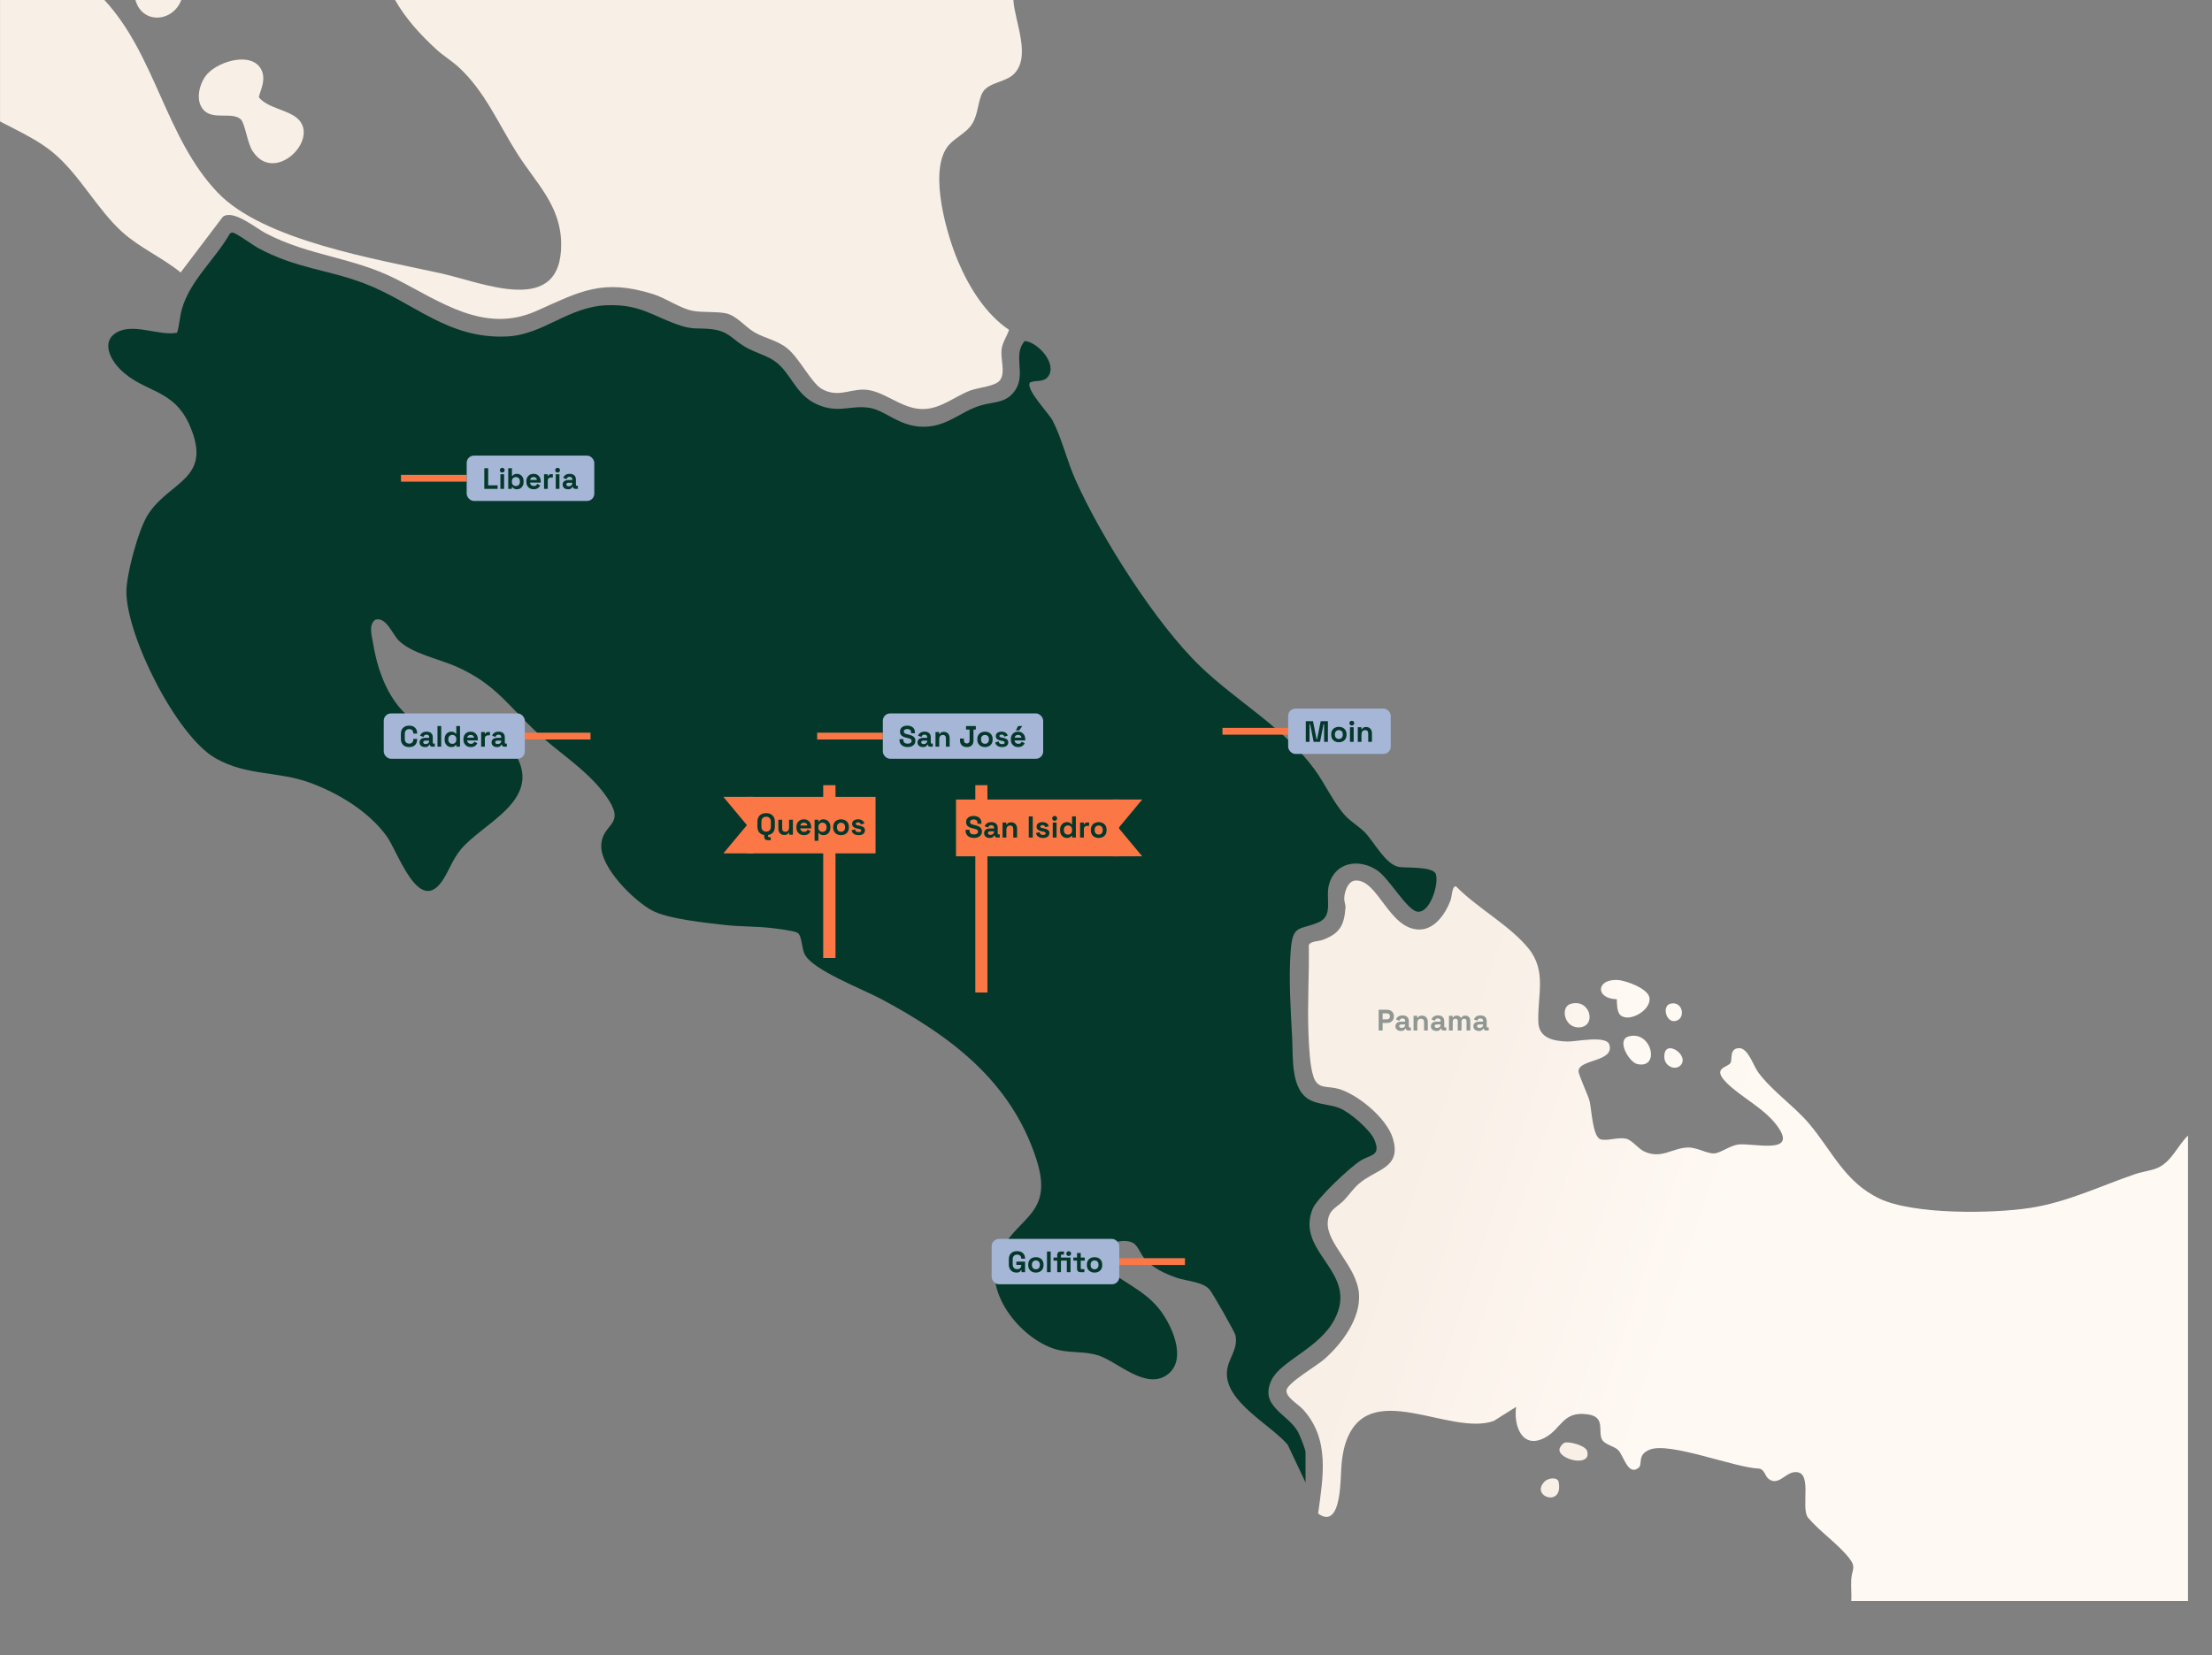 <svg xmlns="http://www.w3.org/2000/svg" fill="none" viewBox="0 0 1149 860" height="860" width="1149">
<rect x="0" y="0" width="1149" height="860" fill="#808080" stroke="none"/>
<g clip-path="url(#clip0_35_58887)">
<g clip-path="url(#clip1_35_58887)">
<path fill="url(#paint0_linear_35_58887)" d="M961.641 831.899C961.811 828.194 961.41 824.411 961.61 820.698C961.903 815.344 964.438 814.558 960.501 809.535C954.7 802.147 945.255 795.8 939.146 788.527C935.048 783.219 942.367 762.974 931.404 765.016C927.136 765.809 923.338 772.203 918.547 768.297C916.813 766.888 916.528 763.49 913.77 763.059C901.167 762.658 867.664 749.169 857.094 753.144C850.146 755.763 853.42 760.825 851.178 762.627C845.523 767.173 843.305 755.856 840.362 753.267C838.197 751.357 833.775 750.563 832.311 748.221C829.677 744 834.384 736.273 824.839 734.894C811.581 732.984 811.303 742.328 802.444 747.02C790.634 753.275 786.112 740.695 787.545 730.973L775.982 738.276C753.033 746.581 710.362 714.957 698.937 749.824C696.017 758.737 697.004 767.111 695.786 775.947C694.908 782.28 692.666 792.21 684.678 786.432C687.258 767.435 690.979 747.597 676.643 732.113C674.301 729.586 667.706 725.896 668.269 722.291C668.87 718.454 683.938 709.657 687.775 706.306C696.973 698.263 706.972 684.966 705.886 672.047C704.684 657.711 688.922 646.14 689.677 635.031C690.132 628.252 694.477 627.481 698.221 623.537C700.863 620.748 702.889 617.621 705.886 615.024C714.868 607.274 728.288 607.059 723.443 591.328C720.269 581.028 705.362 568.571 695.132 565.713C689.223 564.064 684.5 566.175 682.236 559.35C680.364 553.703 679.932 543.449 679.678 537.256C679.046 521.948 680.109 506.448 679.84 491.126C680.572 488.961 685.032 489.115 687.073 488.345C695.856 485.048 698.198 480.903 698.899 471.659C699.014 470.141 698.159 468.531 698.259 466.474C698.421 463.292 700.147 457.761 704.029 457.515C715.762 456.752 721.34 482.721 737.109 482.968C745.26 483.099 750.968 474.609 753.495 467.714C754.211 465.75 754.196 460.095 756.353 460.573C767.361 471.813 783.84 480.541 793.747 492.52C803.654 504.499 798.546 517.11 799.07 531.062C799.386 539.482 806.982 540.899 814.015 541.161C818.46 541.323 834.399 537.733 835.955 542.764C838.752 551.8 820.278 550.267 819.962 556.445C819.854 558.51 824.87 568.717 825.725 572.246C826.703 576.267 827.296 590.812 831.41 591.967C835.116 593.015 840.254 590.65 844.799 591.69C847.611 592.337 850.985 596.759 853.766 598.13C862.803 602.568 868.457 596.512 876.654 596.212C881.392 596.035 886.553 599.463 890.397 599.293C893.61 599.147 898.594 595.241 902.8 594.687C910.512 593.67 934.439 600.395 923.146 584.995C916.405 575.797 904.541 570.22 896.938 562.67C888.911 554.697 897.423 554.751 898.895 552.27C899.988 550.421 898.078 544.605 903.501 544.605C908.016 544.605 910.828 553.819 913.262 557.131C920.457 566.915 931.836 574.534 939.716 583.832C951.603 597.861 958.198 614.192 976.271 622.774C993.966 631.179 1034.93 630.609 1054.39 627.643C1073.85 624.677 1091.15 616.149 1109.18 610.017C1112.92 608.746 1117.02 608.376 1120.65 606.843C1127.88 603.8 1131.12 595.272 1136.54 589.995V831.891H961.664L961.641 831.899Z"></path>
<path fill="#F8EFE6" d="M54.145 -0.101C80.931 28.742 85.854 71.498 113.071 100.055C136.822 124.984 195.709 134.653 229.035 142.017C250.829 146.832 291.835 165.005 291.496 126.625C291.319 106.842 278.485 95.186 268.771 79.949C258.971 64.58 251.992 47.585 238.287 34.936C234.805 31.723 230.237 28.95 226.708 25.715C218.427 18.119 210.723 9.722 205.146 -0.101H526.39C526.945 11.008 536.089 29.744 526.344 38.757C522.076 42.701 513.617 42.925 510.628 47.693C507.924 52.023 508.256 59.118 504.966 64.372C501.677 69.626 494.874 71.914 491.531 77.129C482.826 90.734 491.708 121.818 497.748 136.001C503.402 149.29 511.992 163.226 524.141 171.376C523.024 174.75 520.774 177.763 520.289 181.383C519.588 186.653 522.392 193.432 519.464 197.507C517.123 200.781 508.44 201.251 504.057 202.9C495.745 206.027 488.503 212.653 479.043 212.537C467.672 212.406 458.621 202.299 448.198 202.437C440.794 202.538 434.855 206.505 426.974 202.152C421.52 199.14 415.233 186.013 408.885 180.952C403.555 176.692 397.361 175.852 391.806 172.609C386.945 169.766 382.678 163.95 376.977 162.787C371.869 161.747 365.044 162.494 359.782 161.492C353.303 160.26 346.016 154.929 339.198 152.803C312.851 144.598 301.296 151.462 278.624 161.577C251.638 173.61 228.727 156.662 205.931 145.091C183.175 133.536 160.896 133.12 138.108 121.24C132.893 118.521 120.944 108.506 115.721 112.689L93.835 141.563C84.244 133.751 72.573 128.798 63.39 120.462C50.309 108.583 41.226 90.58 27.552 79.263C15.611 69.379 -0.605 64.233 -13.116 55.22C-27.383 44.928 -37.868 30.183 -51.026 19.174C-60.139 11.57 -70.971 6.625 -80.669 -0.101H54.145Z"></path>
<path fill="#F8EFE6" d="M94.204 -0.101C89.967 11.532 73.82 12.888 70.323 -0.101H94.204Z"></path>
<path fill="#04382B" d="M678.145 770.269L668.877 750.648C659.949 740.171 636.398 728.453 637.3 712.907C637.7 705.997 643.293 701.213 641.76 693.794C641.414 692.1 629.935 672.016 628.41 670.175C624.889 665.938 616.769 665.768 611.485 663.989C605.252 661.893 598.365 658.712 594.198 653.542C592.403 651.316 591.001 647.279 588.728 645.916C582.087 641.933 563.437 649.013 575.324 659.32C583.798 666.67 593.527 669.928 601.508 679.358C608.211 687.277 617.001 705.781 606.778 713.924C595.538 722.868 580.47 707.415 570.47 704.233C563.776 702.107 556.812 703 550.094 701.498C531.721 697.377 510.166 671.993 518.532 652.641C527.622 631.618 548.168 632.08 538.153 601.735C524.803 561.306 493.464 538.187 457.572 518.997C448.297 514.036 422.49 504.183 418.114 496.056C416.165 492.443 416.743 486.064 414.154 484.608C412.298 483.56 403.177 482.466 400.426 482.158C392.545 481.265 384.433 481.511 376.553 480.61C366.53 479.454 346.862 477.49 338.666 473.045C329.075 467.845 312.096 450.943 312.304 439.48C312.512 427.955 324.645 429.126 316.387 415.968C307.034 401.061 290.071 391.301 277.537 379.321C263.092 365.516 256.683 355.155 237.239 346.434C228.233 342.398 213.773 339.57 207.033 332.729C203.835 329.479 200.423 320.126 194.861 322.037C191.248 324.802 193.189 330.503 193.821 334.386C196.494 350.787 203.574 368.829 218.989 377.01C230.968 383.374 243.471 383.065 255.99 386.232C262.153 387.796 267.021 389.39 269.656 395.676C278.631 417.139 250.358 428.178 239.411 441.305C234.797 446.844 233.048 453.108 229.358 458.215C217.217 474.986 206.57 442.315 200.839 434.449C191.44 421.553 175.709 412.039 160.857 406.639C144.34 400.63 128.054 403.188 111.915 393.951C91.67 382.372 65.862 330.773 65.654 307.669C65.569 298.594 71.817 275.506 76.632 267.741C87.733 249.838 110.598 249.414 98.726 221.488C90.206 201.435 74.837 204.417 62.249 191.713C57.265 186.683 52.604 177.608 60.346 172.878C69.098 167.531 82.456 174.665 91.955 172.901C93.264 168.949 93.303 164.758 94.435 160.744C98.657 145.768 111.645 134.883 119.264 121.625C119.626 121.078 120.104 120.855 120.759 120.839C122.377 120.793 131.367 127.395 133.755 128.689C153.993 139.652 169.631 139.821 189.168 147.232C214.806 156.954 232.54 176.298 263.347 174.819C282.56 173.895 295.101 159.188 315.662 158.58C333.088 158.063 339.251 164.519 353.634 169.211C359.936 171.268 362.871 170.351 368.841 170.952C378.771 171.953 379.588 175.844 387.207 180.319C391.798 183.016 398.316 184.741 402.314 187.553C411.073 193.716 413.006 205.064 424.431 210.117C435.648 215.086 441.918 210.248 451.872 211.951C460.007 213.345 466.994 221.496 479.143 221.727C491.969 221.966 498.903 213.753 509.472 210.633C516.352 208.6 522.861 209.678 527.522 202.491C532.915 194.163 525.904 184.31 532.298 177.169C539.209 177.847 549.239 188.948 544.486 195.573C542.128 198.862 538.23 197.268 534.972 198.77C532.684 202.414 544.709 214.516 546.851 218.668C551.534 227.782 554.308 239.584 558.622 249.268C571.795 278.834 600.299 323.916 623.456 346.211C642.608 364.646 666.659 377.819 682.644 399.497C688.275 407.132 692.643 417.185 698.968 424.003C701.649 426.892 706.248 429.665 708.975 432.485C713.774 437.446 719.591 448.986 726.486 450.411C729.914 451.12 744.397 449.972 745.83 454.178C747.532 459.17 742.894 474.377 736.4 473.707C730.892 473.137 721.786 456.59 715.4 452.26C705.901 445.812 693.26 447.869 690.247 459.979C688.491 467.036 692.751 475.887 684.862 479.246C674.917 483.476 671.489 480.017 670.426 494.084C669.324 508.69 670.449 524.999 671.219 539.574C671.735 549.412 670.256 566.483 680.718 571.675C685.402 574.002 690.956 573.778 695.871 575.781C701.217 577.961 711.81 587.036 713.975 592.344C717.449 600.857 711.872 599.74 706.41 603.26C701.025 606.735 684.046 622.643 681.866 628.02C672.498 651.093 706.31 660.591 693.19 685.567C685.317 700.558 665.472 706.952 660.573 716.89C653.832 730.572 668.754 734.447 674.162 743.845C675.086 745.448 678.145 753.151 678.145 754.5V770.292V770.269Z"></path>
<path fill="url(#paint1_linear_35_58887)" d="M841.656 527.403C839.915 525.77 839.853 521.463 839.845 519.198C828.506 518.89 829.068 508.637 840.184 509.176C844.437 509.384 855.792 513.551 856.732 518.158C858.103 524.861 846.062 531.54 841.656 527.403ZM845.861 538.558C857.918 534.999 862.625 555.545 850.499 552.879C846.216 551.94 839.513 540.43 845.861 538.558ZM815.818 521.61C825.933 518.652 829.362 532.688 820.98 533.751C812.598 534.814 810.195 523.251 815.818 521.61ZM812.736 749.6C815.294 748.822 823.568 751.126 824.392 753.861C827.034 762.581 809.547 758.529 810.04 753.059C810.14 751.965 811.612 749.947 812.729 749.608L812.736 749.6ZM802.39 769.715C803.931 768.182 808.153 767.249 809.501 769.491C812.713 783.705 794.386 777.688 802.39 769.715ZM872.863 553.611C870.105 556.369 864.782 553.996 864.528 549.543C863.911 538.827 878.186 548.28 872.863 553.611ZM867.432 521.587C873.903 519.645 875.868 528.782 870.76 530.377C865.437 532.041 863.241 522.842 867.432 521.587Z" clip-rule="evenodd" fill-rule="evenodd"></path>
<path fill="#F8EFE6" d="M154.794 61.799C166.134 72.646 142.283 96.265 131.036 78.239C128.493 74.171 127.168 63.779 125.004 61.93C120.428 58.001 111.006 62.4 106.022 57.415C101.415 52.809 103.248 44.55 106.653 39.697C111.661 32.563 128.432 26.955 134.664 34.543C139.803 40.806 133.824 49.288 134.587 50.736C139.525 56.383 149.84 57.061 154.794 61.799Z"></path>
<path fill="#8E9792" d="M716.142 535.446V524.661H720.579C721.257 524.661 721.853 524.8 722.366 525.077C722.89 525.344 723.296 525.724 723.583 526.217C723.881 526.71 724.03 527.296 724.03 527.974V528.189C724.03 528.857 723.876 529.443 723.568 529.946C723.27 530.439 722.859 530.824 722.335 531.101C721.822 531.368 721.236 531.502 720.579 531.502H718.175V535.446H716.142ZM718.175 529.653H720.379C720.861 529.653 721.252 529.52 721.55 529.253C721.848 528.985 721.997 528.621 721.997 528.159V528.005C721.997 527.542 721.848 527.178 721.55 526.911C721.252 526.644 720.861 526.51 720.379 526.51H718.175V529.653ZM727.724 535.662C727.18 535.662 726.692 535.57 726.261 535.385C725.829 535.189 725.485 534.912 725.228 534.553C724.982 534.183 724.858 533.736 724.858 533.212C724.858 532.688 724.982 532.252 725.228 531.903C725.485 531.543 725.834 531.276 726.276 531.101C726.728 530.917 727.241 530.824 727.817 530.824H729.912V530.393C729.912 530.033 729.799 529.74 729.573 529.514C729.347 529.278 728.988 529.16 728.495 529.16C728.012 529.16 727.652 529.273 727.416 529.499C727.18 529.715 727.026 529.997 726.954 530.346L725.167 529.746C725.29 529.355 725.485 529.001 725.752 528.682C726.029 528.354 726.394 528.092 726.846 527.897C727.308 527.691 727.868 527.589 728.525 527.589C729.532 527.589 730.328 527.84 730.914 528.343C731.499 528.847 731.792 529.576 731.792 530.531V533.382C731.792 533.69 731.936 533.844 732.223 533.844H732.839V535.446H731.545C731.165 535.446 730.852 535.354 730.605 535.169C730.359 534.984 730.236 534.738 730.236 534.429V534.414H729.943C729.902 534.537 729.809 534.702 729.666 534.907C729.522 535.102 729.296 535.277 728.988 535.431C728.679 535.585 728.258 535.662 727.724 535.662ZM728.063 534.09C728.608 534.09 729.049 533.941 729.388 533.644C729.737 533.335 729.912 532.93 729.912 532.426V532.272H727.955C727.596 532.272 727.313 532.349 727.108 532.503C726.902 532.658 726.8 532.873 726.8 533.151C726.8 533.428 726.908 533.654 727.123 533.829C727.339 534.003 727.652 534.09 728.063 534.09ZM734.259 535.446V527.804H736.169V528.806H736.447C736.57 528.539 736.801 528.287 737.14 528.051C737.479 527.804 737.993 527.681 738.681 527.681C739.277 527.681 739.795 527.82 740.237 528.097C740.689 528.364 741.038 528.739 741.285 529.222C741.531 529.694 741.654 530.249 741.654 530.886V535.446H739.713V531.04C739.713 530.465 739.569 530.033 739.282 529.746C739.004 529.458 738.604 529.314 738.08 529.314C737.484 529.314 737.022 529.514 736.693 529.915C736.365 530.305 736.2 530.855 736.2 531.564V535.446H734.259ZM746.126 535.662C745.581 535.662 745.094 535.57 744.662 535.385C744.231 535.189 743.887 534.912 743.63 534.553C743.383 534.183 743.26 533.736 743.26 533.212C743.26 532.688 743.383 532.252 743.63 531.903C743.887 531.543 744.236 531.276 744.678 531.101C745.129 530.917 745.643 530.824 746.218 530.824H748.314V530.393C748.314 530.033 748.201 529.74 747.975 529.514C747.749 529.278 747.389 529.16 746.896 529.16C746.413 529.16 746.054 529.273 745.818 529.499C745.581 529.715 745.427 529.997 745.355 530.346L743.568 529.746C743.691 529.355 743.887 529.001 744.154 528.682C744.431 528.354 744.796 528.092 745.248 527.897C745.71 527.691 746.27 527.589 746.927 527.589C747.934 527.589 748.73 527.84 749.315 528.343C749.901 528.847 750.193 529.576 750.193 530.531V533.382C750.193 533.69 750.337 533.844 750.625 533.844H751.241V535.446H749.947C749.567 535.446 749.254 535.354 749.007 535.169C748.76 534.984 748.637 534.738 748.637 534.429V534.414H748.344C748.303 534.537 748.211 534.702 748.067 534.907C747.923 535.102 747.697 535.277 747.389 535.431C747.081 535.585 746.66 535.662 746.126 535.662ZM746.465 534.09C747.009 534.09 747.451 533.941 747.79 533.644C748.139 533.335 748.314 532.93 748.314 532.426V532.272H746.357C745.997 532.272 745.715 532.349 745.51 532.503C745.304 532.658 745.201 532.873 745.201 533.151C745.201 533.428 745.309 533.654 745.525 533.829C745.741 534.003 746.054 534.09 746.465 534.09ZM752.66 535.446V527.804H754.571V528.636H754.848C754.982 528.379 755.203 528.159 755.511 527.974C755.819 527.779 756.225 527.681 756.728 527.681C757.272 527.681 757.709 527.789 758.038 528.005C758.366 528.21 758.618 528.482 758.793 528.821H759.07C759.245 528.492 759.491 528.22 759.81 528.005C760.128 527.789 760.58 527.681 761.165 527.681C761.638 527.681 762.064 527.784 762.444 527.989C762.835 528.184 763.143 528.487 763.369 528.898C763.605 529.299 763.723 529.807 763.723 530.423V535.446H761.782V530.562C761.782 530.141 761.674 529.828 761.458 529.622C761.242 529.407 760.939 529.299 760.549 529.299C760.107 529.299 759.763 529.443 759.517 529.73C759.281 530.007 759.162 530.408 759.162 530.932V535.446H757.221V530.562C757.221 530.141 757.113 529.828 756.898 529.622C756.682 529.407 756.379 529.299 755.988 529.299C755.547 529.299 755.203 529.443 754.956 529.73C754.72 530.007 754.602 530.408 754.602 530.932V535.446H752.66ZM768.184 535.662C767.639 535.662 767.151 535.57 766.72 535.385C766.289 535.189 765.944 534.912 765.688 534.553C765.441 534.183 765.318 533.736 765.318 533.212C765.318 532.688 765.441 532.252 765.688 531.903C765.944 531.543 766.294 531.276 766.735 531.101C767.187 530.917 767.701 530.824 768.276 530.824H770.372V530.393C770.372 530.033 770.259 529.74 770.033 529.514C769.807 529.278 769.447 529.16 768.954 529.16C768.471 529.16 768.112 529.273 767.876 529.499C767.639 529.715 767.485 529.997 767.413 530.346L765.626 529.746C765.749 529.355 765.944 529.001 766.212 528.682C766.489 528.354 766.854 528.092 767.305 527.897C767.768 527.691 768.327 527.589 768.985 527.589C769.991 527.589 770.788 527.84 771.373 528.343C771.959 528.847 772.251 529.576 772.251 530.531V533.382C772.251 533.69 772.395 533.844 772.683 533.844H773.299V535.446H772.005C771.625 535.446 771.311 535.354 771.065 535.169C770.818 534.984 770.695 534.738 770.695 534.429V534.414H770.402C770.361 534.537 770.269 534.702 770.125 534.907C769.981 535.102 769.755 535.277 769.447 535.431C769.139 535.585 768.718 535.662 768.184 535.662ZM768.523 534.09C769.067 534.09 769.509 533.941 769.848 533.644C770.197 533.335 770.372 532.93 770.372 532.426V532.272H768.415C768.055 532.272 767.773 532.349 767.567 532.503C767.362 532.658 767.259 532.873 767.259 533.151C767.259 533.428 767.367 533.654 767.583 533.829C767.799 534.003 768.112 534.09 768.523 534.09Z"></path>
</g>
<path stroke-width="3.534" stroke="#FB7846" d="M424.455 382.461H458.575"></path>
<rect fill="#A6B6D7" rx="3.786" height="23.562" width="83.292" y="370.68" x="458.575"></rect>
<path fill="#04382B" d="M471.453 388.175C470.626 388.175 469.896 388.027 469.263 387.731C468.63 387.435 468.135 387.011 467.778 386.46C467.421 385.909 467.242 385.245 467.242 384.469V384.04H469.233V384.469C469.233 385.112 469.432 385.597 469.83 385.924C470.228 386.241 470.769 386.399 471.453 386.399C472.148 386.399 472.663 386.261 473 385.985C473.347 385.71 473.521 385.358 473.521 384.929C473.521 384.633 473.434 384.393 473.26 384.209C473.097 384.025 472.852 383.877 472.525 383.765C472.209 383.642 471.821 383.53 471.361 383.428L471.009 383.351C470.274 383.188 469.641 382.984 469.11 382.739C468.59 382.484 468.186 382.152 467.9 381.743C467.625 381.335 467.487 380.804 467.487 380.151C467.487 379.497 467.64 378.941 467.946 378.481C468.263 378.012 468.702 377.654 469.263 377.409C469.835 377.154 470.504 377.027 471.27 377.027C472.035 377.027 472.714 377.159 473.306 377.425C473.909 377.68 474.378 378.068 474.715 378.589C475.062 379.099 475.236 379.742 475.236 380.518V380.978H473.245V380.518C473.245 380.11 473.163 379.783 473 379.538C472.847 379.283 472.622 379.099 472.326 378.987C472.03 378.864 471.678 378.803 471.27 378.803C470.657 378.803 470.203 378.92 469.907 379.155C469.621 379.38 469.478 379.691 469.478 380.089C469.478 380.355 469.544 380.579 469.677 380.763C469.82 380.947 470.029 381.1 470.305 381.223C470.58 381.345 470.933 381.452 471.361 381.544L471.714 381.621C472.479 381.784 473.143 381.993 473.704 382.249C474.276 382.504 474.72 382.841 475.037 383.259C475.353 383.678 475.512 384.214 475.512 384.867C475.512 385.521 475.343 386.098 475.006 386.598C474.679 387.088 474.21 387.476 473.597 387.762C472.995 388.038 472.28 388.175 471.453 388.175ZM479.439 388.175C478.898 388.175 478.413 388.083 477.984 387.9C477.555 387.706 477.213 387.43 476.958 387.073C476.713 386.705 476.59 386.261 476.59 385.74C476.59 385.22 476.713 384.786 476.958 384.439C477.213 384.081 477.56 383.816 477.999 383.642C478.449 383.459 478.959 383.367 479.531 383.367H481.613V382.938C481.613 382.581 481.501 382.29 481.277 382.065C481.052 381.83 480.695 381.713 480.205 381.713C479.725 381.713 479.367 381.825 479.133 382.05C478.898 382.264 478.745 382.545 478.673 382.892L476.897 382.295C477.019 381.907 477.213 381.554 477.479 381.238C477.754 380.911 478.117 380.651 478.566 380.457C479.025 380.253 479.582 380.151 480.235 380.151C481.236 380.151 482.027 380.401 482.609 380.901C483.191 381.401 483.482 382.126 483.482 383.076V385.909C483.482 386.215 483.625 386.368 483.911 386.368H484.523V387.961H483.237C482.859 387.961 482.548 387.869 482.303 387.685C482.058 387.502 481.935 387.256 481.935 386.95V386.935H481.644C481.603 387.057 481.511 387.221 481.368 387.425C481.225 387.619 481.001 387.792 480.695 387.946C480.388 388.099 479.97 388.175 479.439 388.175ZM479.776 386.613C480.317 386.613 480.756 386.465 481.093 386.169C481.44 385.863 481.613 385.46 481.613 384.959V384.806H479.669C479.311 384.806 479.03 384.883 478.826 385.036C478.622 385.189 478.52 385.403 478.52 385.679C478.52 385.955 478.627 386.179 478.842 386.353C479.056 386.527 479.367 386.613 479.776 386.613ZM485.934 387.961V380.365H487.833V381.36H488.109C488.231 381.095 488.461 380.845 488.798 380.61C489.135 380.365 489.645 380.243 490.329 380.243C490.921 380.243 491.437 380.38 491.876 380.656C492.325 380.921 492.672 381.294 492.917 381.774C493.162 382.244 493.285 382.795 493.285 383.428V387.961H491.355V383.581C491.355 383.009 491.212 382.581 490.926 382.295C490.651 382.009 490.253 381.866 489.732 381.866C489.14 381.866 488.68 382.065 488.354 382.463C488.027 382.851 487.864 383.397 487.864 384.102V387.961H485.934ZM502.276 388.175C501.173 388.175 500.295 387.874 499.642 387.272C498.999 386.669 498.677 385.827 498.677 384.745V383.734H500.699V384.745C500.699 385.225 500.831 385.603 501.097 385.878C501.362 386.144 501.735 386.276 502.215 386.276C502.664 386.276 503.011 386.144 503.256 385.878C503.511 385.613 503.639 385.235 503.639 384.745V379.079H501.801V377.241H506.886V379.079H505.661V384.745C505.661 385.858 505.359 386.71 504.757 387.302C504.155 387.884 503.328 388.175 502.276 388.175ZM511.637 388.175C510.882 388.175 510.203 388.022 509.6 387.716C508.998 387.41 508.523 386.966 508.176 386.384C507.829 385.802 507.655 385.102 507.655 384.286V384.04C507.655 383.224 507.829 382.524 508.176 381.942C508.523 381.36 508.998 380.916 509.6 380.61C510.203 380.304 510.882 380.151 511.637 380.151C512.393 380.151 513.072 380.304 513.674 380.61C514.276 380.916 514.751 381.36 515.098 381.942C515.445 382.524 515.619 383.224 515.619 384.04V384.286C515.619 385.102 515.445 385.802 515.098 386.384C514.751 386.966 514.276 387.41 513.674 387.716C513.072 388.022 512.393 388.175 511.637 388.175ZM511.637 386.46C512.229 386.46 512.719 386.271 513.107 385.894C513.495 385.506 513.689 384.954 513.689 384.24V384.086C513.689 383.372 513.495 382.826 513.107 382.448C512.73 382.06 512.24 381.866 511.637 381.866C511.045 381.866 510.555 382.06 510.167 382.448C509.779 382.826 509.585 383.372 509.585 384.086V384.24C509.585 384.954 509.779 385.506 510.167 385.894C510.555 386.271 511.045 386.46 511.637 386.46ZM520.555 388.175C519.564 388.175 518.753 387.961 518.12 387.532C517.487 387.103 517.104 386.491 516.971 385.694L518.748 385.235C518.819 385.592 518.937 385.873 519.1 386.077C519.273 386.281 519.483 386.43 519.728 386.521C519.983 386.603 520.259 386.644 520.555 386.644C521.004 386.644 521.336 386.567 521.55 386.414C521.765 386.251 521.872 386.052 521.872 385.817C521.872 385.582 521.77 385.403 521.565 385.281C521.361 385.148 521.035 385.041 520.585 384.959L520.157 384.883C519.626 384.781 519.141 384.643 518.702 384.469C518.263 384.286 517.91 384.035 517.645 383.719C517.38 383.402 517.247 382.994 517.247 382.494C517.247 381.738 517.522 381.161 518.074 380.763C518.625 380.355 519.35 380.151 520.248 380.151C521.096 380.151 521.8 380.34 522.362 380.717C522.923 381.095 523.291 381.59 523.464 382.203L521.673 382.754C521.591 382.366 521.423 382.09 521.167 381.927C520.922 381.764 520.616 381.682 520.248 381.682C519.881 381.682 519.6 381.748 519.406 381.881C519.212 382.004 519.115 382.177 519.115 382.402C519.115 382.647 519.217 382.831 519.421 382.953C519.626 383.065 519.901 383.152 520.248 383.214L520.677 383.29C521.249 383.392 521.765 383.53 522.224 383.704C522.694 383.867 523.061 384.107 523.327 384.423C523.602 384.73 523.74 385.148 523.74 385.679C523.74 386.475 523.449 387.093 522.867 387.532C522.295 387.961 521.525 388.175 520.555 388.175ZM528.892 388.175C528.137 388.175 527.468 388.017 526.886 387.701C526.314 387.374 525.865 386.92 525.538 386.338C525.222 385.745 525.063 385.051 525.063 384.255V384.071C525.063 383.275 525.222 382.586 525.538 382.004C525.855 381.412 526.299 380.957 526.871 380.641C527.442 380.314 528.106 380.151 528.861 380.151C529.607 380.151 530.255 380.319 530.806 380.656C531.358 380.983 531.786 381.442 532.093 382.034C532.399 382.616 532.552 383.295 532.552 384.071V384.73H527.024C527.044 385.25 527.238 385.674 527.606 386.001C527.973 386.327 528.422 386.491 528.953 386.491C529.494 386.491 529.893 386.373 530.148 386.139C530.403 385.904 530.597 385.643 530.73 385.358L532.307 386.184C532.164 386.45 531.955 386.741 531.679 387.057C531.414 387.364 531.056 387.629 530.607 387.854C530.158 388.068 529.586 388.175 528.892 388.175ZM527.039 383.29H530.592C530.551 382.851 530.372 382.499 530.056 382.233C529.75 381.968 529.346 381.835 528.846 381.835C528.325 381.835 527.912 381.968 527.606 382.233C527.299 382.499 527.11 382.851 527.039 383.29ZM527.697 379.507L528.831 377.241H531.005L529.382 379.507H527.697Z"></path>
<path stroke-width="6.38" stroke="#FB7846" d="M430.802 407.97L430.802 497.74"></path>
<path fill="#FB7846" d="M375.743 414.043H388.503V429.355L375.743 414.043Z"></path>
<path fill="#FB7846" d="M375.743 443.406H388.503V428.094L375.743 443.406Z"></path>
<rect fill="#FB7846" transform="translate(388.503 414.05)" height="29.349" width="66.295"></rect>
<path fill="#04382B" d="M397.963 433.945C396.58 433.945 395.48 433.567 394.662 432.813C393.845 432.048 393.436 430.958 393.436 429.543V426.903C393.436 425.488 393.845 424.403 394.662 423.649C395.48 422.884 396.58 422.501 397.963 422.501C399.347 422.501 400.447 422.884 401.264 423.649C402.082 424.403 402.49 425.488 402.49 426.903V429.543C402.49 430.958 402.082 432.048 401.264 432.813C400.447 433.567 399.347 433.945 397.963 433.945ZM397.963 432.09C398.739 432.09 399.341 431.865 399.771 431.414C400.201 430.963 400.415 430.361 400.415 429.606V426.84C400.415 426.085 400.201 425.483 399.771 425.032C399.341 424.582 398.739 424.356 397.963 424.356C397.198 424.356 396.596 424.582 396.156 425.032C395.726 425.483 395.511 426.085 395.511 426.84V429.606C395.511 430.361 395.726 430.963 396.156 431.414C396.596 431.865 397.198 432.09 397.963 432.09ZM398.686 436.554C398.173 436.554 397.754 436.392 397.429 436.067C397.115 435.752 396.957 435.328 396.957 434.793V433.725H398.969V434.479C398.969 434.793 399.116 434.951 399.409 434.951H400.337V436.554H398.686ZM407.344 433.85C406.736 433.85 406.202 433.714 405.741 433.442C405.29 433.159 404.939 432.771 404.687 432.278C404.436 431.786 404.31 431.22 404.31 430.581V425.928H406.291V430.424C406.291 431.011 406.432 431.451 406.715 431.744C407.009 432.037 407.423 432.184 407.957 432.184C408.565 432.184 409.036 431.985 409.372 431.587C409.707 431.178 409.875 430.612 409.875 429.889V425.928H411.855V433.725H409.906V432.703H409.623C409.497 432.965 409.262 433.222 408.916 433.473C408.57 433.725 408.046 433.85 407.344 433.85ZM417.612 433.945C416.836 433.945 416.15 433.782 415.552 433.457C414.966 433.122 414.504 432.656 414.169 432.058C413.844 431.451 413.682 430.738 413.682 429.921V429.732C413.682 428.915 413.844 428.207 414.169 427.61C414.494 427.002 414.95 426.536 415.537 426.211C416.124 425.876 416.805 425.708 417.58 425.708C418.345 425.708 419.011 425.881 419.576 426.227C420.142 426.562 420.582 427.034 420.897 427.641C421.211 428.239 421.368 428.936 421.368 429.732V430.408H415.694C415.715 430.942 415.914 431.377 416.291 431.713C416.668 432.048 417.13 432.216 417.674 432.216C418.23 432.216 418.639 432.095 418.9 431.854C419.162 431.613 419.362 431.346 419.498 431.052L421.117 431.901C420.97 432.174 420.755 432.472 420.472 432.797C420.2 433.112 419.833 433.384 419.372 433.615C418.911 433.835 418.324 433.945 417.612 433.945ZM415.71 428.93H419.356C419.314 428.48 419.131 428.118 418.806 427.846C418.492 427.573 418.078 427.437 417.564 427.437C417.03 427.437 416.606 427.573 416.291 427.846C415.977 428.118 415.783 428.48 415.71 428.93ZM423.131 436.868V425.928H425.08V426.871H425.363C425.541 426.567 425.819 426.3 426.196 426.07C426.574 425.829 427.113 425.708 427.815 425.708C428.444 425.708 429.026 425.865 429.56 426.18C430.095 426.484 430.524 426.934 430.849 427.531C431.174 428.129 431.336 428.852 431.336 429.701V429.952C431.336 430.801 431.174 431.524 430.849 432.121C430.524 432.719 430.095 433.174 429.56 433.489C429.026 433.793 428.444 433.945 427.815 433.945C427.344 433.945 426.946 433.887 426.621 433.772C426.306 433.667 426.05 433.531 425.85 433.363C425.662 433.185 425.51 433.007 425.395 432.829H425.112V436.868H423.131ZM427.218 432.216C427.836 432.216 428.345 432.022 428.743 431.634C429.151 431.236 429.356 430.659 429.356 429.905V429.748C429.356 428.993 429.151 428.422 428.743 428.034C428.334 427.636 427.826 427.437 427.218 427.437C426.61 427.437 426.102 427.636 425.693 428.034C425.285 428.422 425.08 428.993 425.08 429.748V429.905C425.08 430.659 425.285 431.236 425.693 431.634C426.102 432.022 426.61 432.216 427.218 432.216ZM436.865 433.945C436.089 433.945 435.392 433.787 434.774 433.473C434.156 433.159 433.668 432.703 433.312 432.106C432.956 431.508 432.778 430.79 432.778 429.952V429.701C432.778 428.862 432.956 428.144 433.312 427.547C433.668 426.95 434.156 426.494 434.774 426.18C435.392 425.865 436.089 425.708 436.865 425.708C437.64 425.708 438.337 425.865 438.955 426.18C439.573 426.494 440.061 426.95 440.417 427.547C440.773 428.144 440.951 428.862 440.951 429.701V429.952C440.951 430.79 440.773 431.508 440.417 432.106C440.061 432.703 439.573 433.159 438.955 433.473C438.337 433.787 437.64 433.945 436.865 433.945ZM436.865 432.184C437.472 432.184 437.975 431.99 438.374 431.603C438.772 431.204 438.971 430.639 438.971 429.905V429.748C438.971 429.014 438.772 428.454 438.374 428.066C437.986 427.668 437.483 427.469 436.865 427.469C436.257 427.469 435.754 427.668 435.356 428.066C434.957 428.454 434.758 429.014 434.758 429.748V429.905C434.758 430.639 434.957 431.204 435.356 431.603C435.754 431.99 436.257 432.184 436.865 432.184ZM446.018 433.945C445.001 433.945 444.168 433.725 443.518 433.284C442.869 432.844 442.476 432.216 442.339 431.398L444.163 430.927C444.236 431.293 444.357 431.582 444.524 431.791C444.702 432.001 444.917 432.153 445.169 432.247C445.431 432.331 445.714 432.373 446.018 432.373C446.479 432.373 446.819 432.294 447.039 432.137C447.259 431.969 447.369 431.765 447.369 431.524C447.369 431.283 447.265 431.1 447.055 430.974C446.845 430.838 446.51 430.728 446.049 430.644L445.609 430.565C445.064 430.46 444.566 430.319 444.116 430.141C443.665 429.952 443.303 429.695 443.031 429.371C442.759 429.046 442.622 428.627 442.622 428.113C442.622 427.338 442.905 426.746 443.471 426.337C444.037 425.918 444.781 425.708 445.703 425.708C446.573 425.708 447.296 425.902 447.872 426.29C448.449 426.677 448.826 427.186 449.004 427.814L447.165 428.38C447.081 427.982 446.908 427.699 446.646 427.531C446.395 427.364 446.08 427.28 445.703 427.28C445.326 427.28 445.038 427.348 444.839 427.484C444.64 427.61 444.54 427.788 444.54 428.019C444.54 428.27 444.645 428.459 444.854 428.585C445.064 428.7 445.347 428.789 445.703 428.852L446.143 428.93C446.73 429.035 447.259 429.177 447.731 429.355C448.213 429.522 448.59 429.769 448.863 430.094C449.146 430.408 449.287 430.838 449.287 431.383C449.287 432.2 448.988 432.834 448.391 433.284C447.804 433.725 447.013 433.945 446.018 433.945Z"></path>
<rect fill="#FB7846" height="29.356" width="3.254" y="414.043" x="388.021"></rect>
<rect fill="#A6B6D7" rx="3.786" height="23.562" width="66.292" y="643.723" x="515.105"></rect>
<path fill="#04382B" d="M527.968 661.218C527.233 661.218 526.564 661.055 525.962 660.728C525.369 660.391 524.895 659.906 524.537 659.273C524.19 658.63 524.017 657.849 524.017 656.93V654.358C524.017 652.979 524.405 651.923 525.181 651.187C525.956 650.442 527.008 650.07 528.335 650.07C529.652 650.07 530.668 650.422 531.383 651.126C532.108 651.82 532.47 652.765 532.47 653.959V654.021H530.479V653.898C530.479 653.52 530.398 653.178 530.234 652.872C530.081 652.566 529.846 652.326 529.53 652.152C529.213 651.969 528.815 651.877 528.335 651.877C527.621 651.877 527.059 652.096 526.651 652.535C526.242 652.974 526.038 653.571 526.038 654.327V656.961C526.038 657.706 526.242 658.309 526.651 658.768C527.059 659.217 527.631 659.442 528.366 659.442C529.101 659.442 529.637 659.248 529.974 658.86C530.311 658.472 530.479 657.982 530.479 657.39V657.237H527.937V655.521H532.47V661.004H530.602V659.978H530.326C530.255 660.151 530.137 660.335 529.974 660.529C529.821 660.723 529.586 660.886 529.269 661.019C528.953 661.152 528.519 661.218 527.968 661.218ZM538.077 661.218C537.321 661.218 536.642 661.065 536.04 660.759C535.438 660.453 534.963 660.008 534.616 659.427C534.269 658.845 534.095 658.145 534.095 657.328V657.083C534.095 656.267 534.269 655.567 534.616 654.985C534.963 654.403 535.438 653.959 536.04 653.653C536.642 653.347 537.321 653.194 538.077 653.194C538.832 653.194 539.511 653.347 540.114 653.653C540.716 653.959 541.191 654.403 541.538 654.985C541.885 655.567 542.059 656.267 542.059 657.083V657.328C542.059 658.145 541.885 658.845 541.538 659.427C541.191 660.008 540.716 660.453 540.114 660.759C539.511 661.065 538.832 661.218 538.077 661.218ZM538.077 659.503C538.669 659.503 539.159 659.314 539.547 658.936C539.935 658.549 540.129 657.997 540.129 657.283V657.129C540.129 656.415 539.935 655.869 539.547 655.491C539.169 655.103 538.679 654.909 538.077 654.909C537.485 654.909 536.995 655.103 536.607 655.491C536.219 655.869 536.025 656.415 536.025 657.129V657.283C536.025 657.997 536.219 658.549 536.607 658.936C536.995 659.314 537.485 659.503 538.077 659.503ZM543.84 661.004V650.284H545.769V661.004H543.84ZM549.163 661.004V655.001H547.234V653.408H549.163V651.999C549.163 651.478 549.316 651.065 549.623 650.759C549.939 650.442 550.348 650.284 550.848 650.284H552.686V651.877H551.522C551.236 651.877 551.093 652.03 551.093 652.336V653.408H554.156V655.001H551.093V661.004H549.163ZM554.156 661.004V653.408H556.085V661.004H554.156ZM555.121 652.581C554.773 652.581 554.477 652.469 554.232 652.244C553.997 652.02 553.88 651.723 553.88 651.356C553.88 650.988 553.997 650.692 554.232 650.468C554.477 650.243 554.773 650.131 555.121 650.131C555.478 650.131 555.774 650.243 556.009 650.468C556.244 650.692 556.361 650.988 556.361 651.356C556.361 651.723 556.244 652.02 556.009 652.244C555.774 652.469 555.478 652.581 555.121 652.581ZM561.136 661.004C560.636 661.004 560.228 660.851 559.911 660.544C559.605 660.228 559.452 659.809 559.452 659.289V655.001H557.553V653.408H559.452V651.05H561.381V653.408H563.464V655.001H561.381V658.952C561.381 659.258 561.524 659.411 561.81 659.411H563.28V661.004H561.136ZM568.556 661.218C567.8 661.218 567.121 661.065 566.519 660.759C565.917 660.453 565.442 660.008 565.095 659.427C564.748 658.845 564.574 658.145 564.574 657.328V657.083C564.574 656.267 564.748 655.567 565.095 654.985C565.442 654.403 565.917 653.959 566.519 653.653C567.121 653.347 567.8 653.194 568.556 653.194C569.311 653.194 569.99 653.347 570.593 653.653C571.195 653.959 571.67 654.403 572.017 654.985C572.364 655.567 572.537 656.267 572.537 657.083V657.328C572.537 658.145 572.364 658.845 572.017 659.427C571.67 660.008 571.195 660.453 570.593 660.759C569.99 661.065 569.311 661.218 568.556 661.218ZM568.556 659.503C569.148 659.503 569.638 659.314 570.026 658.936C570.414 658.549 570.608 657.997 570.608 657.283V657.129C570.608 656.415 570.414 655.869 570.026 655.491C569.648 655.103 569.158 654.909 568.556 654.909C567.964 654.909 567.474 655.103 567.086 655.491C566.698 655.869 566.504 656.415 566.504 657.129V657.283C566.504 657.997 566.698 658.549 567.086 658.936C567.474 659.314 567.964 659.503 568.556 659.503Z"></path>
<path stroke-width="3.534" stroke="#FB7846" d="M581.396 655.504H615.517"></path>
<path stroke-width="6.304" stroke="#FB7846" d="M509.766 407.97L509.766 515.694"></path>
<rect fill="#FB7846" transform="translate(496.6 415.418)" height="29.506" width="83.889"></rect>
<path fill="#04382B" d="M505.902 435.391C505.053 435.391 504.304 435.239 503.654 434.935C503.004 434.631 502.496 434.196 502.129 433.63C501.762 433.064 501.579 432.383 501.579 431.586V431.146H503.623V431.586C503.623 432.247 503.827 432.745 504.236 433.08C504.645 433.405 505.2 433.567 505.902 433.567C506.615 433.567 507.144 433.426 507.49 433.143C507.847 432.86 508.025 432.498 508.025 432.058C508.025 431.754 507.936 431.508 507.758 431.319C507.59 431.13 507.338 430.978 507.003 430.863C506.678 430.737 506.28 430.622 505.808 430.517L505.446 430.439C504.692 430.271 504.042 430.061 503.497 429.81C502.962 429.548 502.548 429.207 502.255 428.788C501.972 428.369 501.831 427.824 501.831 427.153C501.831 426.482 501.988 425.911 502.302 425.439C502.627 424.957 503.078 424.59 503.654 424.339C504.241 424.077 504.928 423.946 505.714 423.946C506.5 423.946 507.197 424.082 507.805 424.355C508.423 424.617 508.905 425.015 509.251 425.549C509.607 426.073 509.786 426.734 509.786 427.53V428.002H507.742V427.53C507.742 427.111 507.658 426.776 507.49 426.524C507.333 426.262 507.102 426.073 506.799 425.958C506.495 425.832 506.133 425.769 505.714 425.769C505.085 425.769 504.618 425.89 504.315 426.131C504.021 426.362 503.874 426.681 503.874 427.09C503.874 427.363 503.942 427.593 504.079 427.782C504.225 427.97 504.44 428.128 504.723 428.253C505.006 428.379 505.368 428.489 505.808 428.584L506.17 428.662C506.956 428.83 507.637 429.045 508.213 429.307C508.8 429.569 509.256 429.915 509.581 430.344C509.906 430.774 510.069 431.324 510.069 431.995C510.069 432.666 509.896 433.258 509.55 433.772C509.214 434.275 508.732 434.673 508.103 434.967C507.485 435.25 506.751 435.391 505.902 435.391ZM514.1 435.391C513.545 435.391 513.047 435.297 512.607 435.108C512.167 434.909 511.815 434.626 511.553 434.259C511.302 433.882 511.176 433.426 511.176 432.891C511.176 432.357 511.302 431.911 511.553 431.555C511.815 431.188 512.172 430.916 512.622 430.737C513.084 430.549 513.608 430.454 514.195 430.454H516.333V430.014C516.333 429.647 516.217 429.349 515.987 429.118C515.756 428.877 515.389 428.757 514.886 428.757C514.394 428.757 514.027 428.872 513.786 429.102C513.545 429.323 513.388 429.611 513.314 429.967L511.491 429.354C511.616 428.956 511.815 428.594 512.088 428.269C512.371 427.934 512.743 427.667 513.204 427.467C513.676 427.258 514.247 427.153 514.918 427.153C515.945 427.153 516.757 427.41 517.355 427.923C517.952 428.437 518.251 429.181 518.251 430.156V433.064C518.251 433.379 518.397 433.536 518.691 433.536H519.32V435.171H517.999C517.611 435.171 517.292 435.077 517.04 434.888C516.789 434.699 516.663 434.448 516.663 434.133V434.118H516.364C516.322 434.243 516.228 434.411 516.081 434.621C515.934 434.82 515.704 434.998 515.389 435.155C515.075 435.312 514.645 435.391 514.1 435.391ZM514.446 433.787C515.002 433.787 515.452 433.635 515.798 433.331C516.155 433.017 516.333 432.603 516.333 432.089V431.932H514.336C513.969 431.932 513.681 432.011 513.471 432.168C513.262 432.325 513.157 432.545 513.157 432.828C513.157 433.111 513.267 433.342 513.487 433.52C513.707 433.698 514.027 433.787 514.446 433.787ZM520.768 435.171V427.373H522.718V428.395H523.001C523.126 428.122 523.362 427.866 523.708 427.625C524.054 427.373 524.578 427.247 525.28 427.247C525.888 427.247 526.417 427.389 526.868 427.672C527.329 427.944 527.686 428.327 527.937 428.819C528.189 429.302 528.314 429.868 528.314 430.517V435.171H526.334V430.675C526.334 430.088 526.187 429.647 525.893 429.354C525.61 429.06 525.202 428.914 524.667 428.914C524.059 428.914 523.588 429.118 523.252 429.527C522.917 429.925 522.749 430.486 522.749 431.209V435.171H520.768ZM534.385 435.171V424.166H536.46V435.171H534.385ZM541.832 435.391C540.815 435.391 539.982 435.171 539.332 434.731C538.682 434.29 538.289 433.662 538.153 432.844L539.977 432.372C540.05 432.739 540.17 433.028 540.338 433.237C540.516 433.447 540.731 433.599 540.983 433.693C541.245 433.777 541.528 433.819 541.832 433.819C542.293 433.819 542.633 433.74 542.854 433.583C543.074 433.415 543.184 433.211 543.184 432.97C543.184 432.729 543.079 432.545 542.869 432.42C542.66 432.283 542.324 432.173 541.863 432.089L541.423 432.011C540.878 431.906 540.38 431.765 539.929 431.586C539.479 431.398 539.117 431.141 538.845 430.816C538.572 430.491 538.436 430.072 538.436 429.558C538.436 428.783 538.719 428.191 539.285 427.782C539.851 427.363 540.595 427.153 541.517 427.153C542.387 427.153 543.11 427.347 543.687 427.735C544.263 428.122 544.641 428.631 544.819 429.26L542.979 429.826C542.895 429.427 542.723 429.144 542.461 428.977C542.209 428.809 541.895 428.725 541.517 428.725C541.14 428.725 540.852 428.793 540.653 428.929C540.453 429.055 540.354 429.233 540.354 429.464C540.354 429.716 540.459 429.904 540.668 430.03C540.878 430.145 541.161 430.234 541.517 430.297L541.957 430.376C542.544 430.481 543.074 430.622 543.545 430.8C544.027 430.968 544.405 431.214 544.677 431.539C544.96 431.854 545.102 432.283 545.102 432.828C545.102 433.646 544.803 434.28 544.206 434.731C543.619 435.171 542.827 435.391 541.832 435.391ZM546.838 435.171V427.373H548.819V435.171H546.838ZM547.828 426.461C547.472 426.461 547.168 426.346 546.916 426.115C546.675 425.885 546.555 425.581 546.555 425.203C546.555 424.826 546.675 424.522 546.916 424.292C547.168 424.061 547.472 423.946 547.828 423.946C548.195 423.946 548.499 424.061 548.74 424.292C548.981 424.522 549.101 424.826 549.101 425.203C549.101 425.581 548.981 425.885 548.74 426.115C548.499 426.346 548.195 426.461 547.828 426.461ZM554.158 435.391C553.54 435.391 552.958 435.239 552.413 434.935C551.878 434.621 551.449 434.165 551.124 433.567C550.799 432.97 550.636 432.247 550.636 431.398V431.146C550.636 430.297 550.799 429.574 551.124 428.977C551.449 428.379 551.878 427.929 552.413 427.625C552.947 427.31 553.529 427.153 554.158 427.153C554.63 427.153 555.023 427.211 555.337 427.326C555.662 427.431 555.924 427.567 556.123 427.735C556.322 427.902 556.474 428.081 556.579 428.269H556.862V424.166H558.843V435.171H556.893V434.228H556.61C556.432 434.521 556.155 434.788 555.777 435.029C555.41 435.27 554.871 435.391 554.158 435.391ZM554.755 433.662C555.363 433.662 555.872 433.468 556.28 433.08C556.689 432.682 556.893 432.105 556.893 431.351V431.193C556.893 430.439 556.689 429.868 556.28 429.48C555.882 429.081 555.374 428.882 554.755 428.882C554.147 428.882 553.639 429.081 553.23 429.48C552.822 429.868 552.617 430.439 552.617 431.193V431.351C552.617 432.105 552.822 432.682 553.23 433.08C553.639 433.468 554.147 433.662 554.755 433.662ZM561.039 435.171V427.373H562.989V428.253H563.272C563.387 427.939 563.576 427.708 563.838 427.562C564.11 427.415 564.425 427.342 564.781 427.342H565.724V429.102H564.749C564.246 429.102 563.832 429.239 563.507 429.511C563.183 429.773 563.02 430.182 563.02 430.737V435.171H561.039ZM570.706 435.391C569.931 435.391 569.234 435.234 568.615 434.919C567.997 434.605 567.51 434.149 567.153 433.552C566.797 432.954 566.619 432.236 566.619 431.398V431.146C566.619 430.308 566.797 429.59 567.153 428.992C567.51 428.395 567.997 427.939 568.615 427.625C569.234 427.31 569.931 427.153 570.706 427.153C571.482 427.153 572.179 427.31 572.797 427.625C573.416 427.939 573.903 428.395 574.259 428.992C574.616 429.59 574.794 430.308 574.794 431.146V431.398C574.794 432.236 574.616 432.954 574.259 433.552C573.903 434.149 573.416 434.605 572.797 434.919C572.179 435.234 571.482 435.391 570.706 435.391ZM570.706 433.63C571.314 433.63 571.817 433.436 572.216 433.048C572.614 432.65 572.813 432.084 572.813 431.351V431.193C572.813 430.46 572.614 429.899 572.216 429.511C571.828 429.113 571.325 428.914 570.706 428.914C570.098 428.914 569.595 429.113 569.197 429.511C568.799 429.899 568.6 430.46 568.6 431.193V431.351C568.6 432.084 568.799 432.65 569.197 433.048C569.595 433.436 570.098 433.63 570.706 433.63Z"></path>
<path fill="#FB7846" d="M593.318 415.411H580.489V430.806L593.318 415.411Z"></path>
<path fill="#FB7846" d="M593.318 444.932H580.489V429.537L593.318 444.932Z"></path>
<rect fill="#FB7846" height="29.513" width="3.254" y="415.419" x="577.991"></rect>
<path stroke-width="3.534" stroke="#FB7846" d="M635 379.952H669.12"></path>
<rect fill="#A6B6D7" rx="3.786" height="23.562" width="53.292" y="368.171" x="669.12"></rect>
<path fill="#04382B" d="M678.277 385.452V374.732H682.029L683.882 384.074H684.158L686.011 374.732H689.763V385.452H687.802V376.218H687.527L685.689 385.452H682.35L680.513 376.218H680.237V385.452H678.277ZM695.457 385.667C694.701 385.667 694.022 385.513 693.42 385.207C692.818 384.901 692.343 384.457 691.996 383.875C691.649 383.293 691.475 382.593 691.475 381.777V381.532C691.475 380.715 691.649 380.016 691.996 379.434C692.343 378.852 692.818 378.408 693.42 378.101C694.022 377.795 694.701 377.642 695.457 377.642C696.212 377.642 696.891 377.795 697.494 378.101C698.096 378.408 698.571 378.852 698.918 379.434C699.265 380.016 699.439 380.715 699.439 381.532V381.777C699.439 382.593 699.265 383.293 698.918 383.875C698.571 384.457 698.096 384.901 697.494 385.207C696.891 385.513 696.212 385.667 695.457 385.667ZM695.457 383.951C696.049 383.951 696.539 383.762 696.927 383.385C697.315 382.997 697.509 382.445 697.509 381.731V381.578C697.509 380.863 697.315 380.317 696.927 379.939C696.549 379.551 696.059 379.357 695.457 379.357C694.865 379.357 694.375 379.551 693.987 379.939C693.599 380.317 693.405 380.863 693.405 381.578V381.731C693.405 382.445 693.599 382.997 693.987 383.385C694.375 383.762 694.865 383.951 695.457 383.951ZM701.22 385.452V377.856H703.149V385.452H701.22ZM702.185 376.968C701.837 376.968 701.541 376.856 701.296 376.631C701.062 376.407 700.944 376.11 700.944 375.743C700.944 375.375 701.062 375.079 701.296 374.855C701.541 374.63 701.837 374.518 702.185 374.518C702.542 374.518 702.838 374.63 703.073 374.855C703.308 375.079 703.425 375.375 703.425 375.743C703.425 376.11 703.308 376.407 703.073 376.631C702.838 376.856 702.542 376.968 702.185 376.968ZM705.288 385.452V377.856H707.187V378.852H707.462C707.585 378.586 707.814 378.336 708.151 378.101C708.488 377.856 708.999 377.734 709.683 377.734C710.275 377.734 710.791 377.872 711.23 378.147C711.679 378.413 712.026 378.785 712.271 379.265C712.516 379.735 712.638 380.286 712.638 380.919V385.452H710.709V381.072C710.709 380.501 710.566 380.072 710.28 379.786C710.004 379.5 709.606 379.357 709.086 379.357C708.493 379.357 708.034 379.556 707.707 379.954C707.381 380.342 707.217 380.889 707.217 381.593V385.452H705.288Z"></path>
<rect fill="#A6B6D7" rx="3.786" height="23.562" width="73.292" y="370.68" x="199.328"></rect>
<path fill="#04382B" d="M212.558 388.175C211.231 388.175 210.179 387.808 209.403 387.073C208.627 386.327 208.239 385.266 208.239 383.887V381.315C208.239 379.936 208.627 378.88 209.403 378.145C210.179 377.399 211.231 377.027 212.558 377.027C213.875 377.027 214.891 377.389 215.605 378.114C216.33 378.829 216.693 379.814 216.693 381.07V381.161H214.702V381.008C214.702 380.375 214.523 379.855 214.166 379.446C213.819 379.038 213.283 378.834 212.558 378.834C211.843 378.834 211.282 379.053 210.873 379.492C210.465 379.931 210.261 380.528 210.261 381.284V383.918C210.261 384.663 210.465 385.261 210.873 385.71C211.282 386.149 211.843 386.368 212.558 386.368C213.283 386.368 213.819 386.164 214.166 385.756C214.523 385.337 214.702 384.816 214.702 384.194V383.918H216.693V384.132C216.693 385.388 216.33 386.378 215.605 387.103C214.891 387.818 213.875 388.175 212.558 388.175ZM220.76 388.175C220.218 388.175 219.734 388.083 219.305 387.9C218.876 387.706 218.534 387.43 218.279 387.073C218.034 386.705 217.911 386.261 217.911 385.74C217.911 385.22 218.034 384.786 218.279 384.439C218.534 384.081 218.881 383.816 219.32 383.642C219.769 383.459 220.28 383.367 220.851 383.367H222.934V382.938C222.934 382.581 222.822 382.29 222.597 382.065C222.373 381.83 222.015 381.713 221.525 381.713C221.045 381.713 220.688 381.825 220.453 382.05C220.218 382.264 220.065 382.545 219.994 382.892L218.217 382.295C218.34 381.907 218.534 381.554 218.799 381.238C219.075 380.911 219.437 380.651 219.887 380.457C220.346 380.253 220.903 380.151 221.556 380.151C222.556 380.151 223.348 380.401 223.93 380.901C224.512 381.401 224.803 382.126 224.803 383.076V385.909C224.803 386.215 224.945 386.368 225.231 386.368H225.844V387.961H224.558C224.18 387.961 223.868 387.869 223.623 387.685C223.378 387.502 223.256 387.256 223.256 386.95V386.935H222.965C222.924 387.057 222.832 387.221 222.689 387.425C222.546 387.619 222.322 387.792 222.015 387.946C221.709 388.099 221.29 388.175 220.76 388.175ZM221.096 386.613C221.638 386.613 222.077 386.465 222.414 386.169C222.761 385.863 222.934 385.46 222.934 384.959V384.806H220.989C220.632 384.806 220.351 384.883 220.147 385.036C219.943 385.189 219.841 385.403 219.841 385.679C219.841 385.955 219.948 386.179 220.162 386.353C220.377 386.527 220.688 386.613 221.096 386.613ZM227.255 387.961V377.241H229.184V387.961H227.255ZM234.385 388.175C233.783 388.175 233.216 388.027 232.686 387.731C232.165 387.425 231.746 386.981 231.43 386.399C231.113 385.817 230.955 385.112 230.955 384.286V384.04C230.955 383.214 231.113 382.509 231.43 381.927C231.746 381.345 232.165 380.906 232.686 380.61C233.206 380.304 233.773 380.151 234.385 380.151C234.845 380.151 235.228 380.207 235.534 380.319C235.85 380.421 236.106 380.554 236.3 380.717C236.494 380.881 236.642 381.054 236.744 381.238H237.019V377.241H238.949V387.961H237.05V387.042H236.774C236.601 387.328 236.33 387.588 235.963 387.823C235.605 388.058 235.08 388.175 234.385 388.175ZM234.967 386.491C235.56 386.491 236.055 386.302 236.453 385.924C236.851 385.536 237.05 384.975 237.05 384.24V384.086C237.05 383.351 236.851 382.795 236.453 382.417C236.065 382.029 235.57 381.835 234.967 381.835C234.375 381.835 233.88 382.029 233.482 382.417C233.084 382.795 232.885 383.351 232.885 384.086V384.24C232.885 384.975 233.084 385.536 233.482 385.924C233.88 386.302 234.375 386.491 234.967 386.491ZM244.549 388.175C243.794 388.175 243.125 388.017 242.543 387.701C241.972 387.374 241.522 386.92 241.196 386.338C240.879 385.745 240.721 385.051 240.721 384.255V384.071C240.721 383.275 240.879 382.586 241.196 382.004C241.512 381.412 241.956 380.957 242.528 380.641C243.1 380.314 243.763 380.151 244.519 380.151C245.264 380.151 245.912 380.319 246.464 380.656C247.015 380.983 247.444 381.442 247.75 382.034C248.056 382.616 248.21 383.295 248.21 384.071V384.73H242.681C242.702 385.25 242.895 385.674 243.263 386.001C243.631 386.327 244.08 386.491 244.611 386.491C245.152 386.491 245.55 386.373 245.805 386.139C246.06 385.904 246.254 385.643 246.387 385.358L247.965 386.184C247.822 386.45 247.612 386.741 247.337 387.057C247.071 387.364 246.714 387.629 246.265 387.854C245.815 388.068 245.244 388.175 244.549 388.175ZM242.696 383.29H246.249C246.208 382.851 246.03 382.499 245.713 382.233C245.407 381.968 245.004 381.835 244.503 381.835C243.983 381.835 243.569 381.968 243.263 382.233C242.957 382.499 242.768 382.851 242.696 383.29ZM249.927 387.961V380.365H251.826V381.223H252.102C252.214 380.916 252.398 380.692 252.653 380.549C252.918 380.406 253.225 380.334 253.572 380.334H254.491V382.05H253.541C253.051 382.05 252.648 382.182 252.331 382.448C252.015 382.703 251.857 383.101 251.857 383.642V387.961H249.927ZM258.178 388.175C257.637 388.175 257.152 388.083 256.723 387.9C256.294 387.706 255.952 387.43 255.697 387.073C255.452 386.705 255.329 386.261 255.329 385.74C255.329 385.22 255.452 384.786 255.697 384.439C255.952 384.081 256.299 383.816 256.738 383.642C257.187 383.459 257.698 383.367 258.27 383.367H260.352V382.938C260.352 382.581 260.24 382.29 260.015 382.065C259.791 381.83 259.434 381.713 258.944 381.713C258.464 381.713 258.106 381.825 257.872 382.05C257.637 382.264 257.484 382.545 257.412 382.892L255.636 382.295C255.758 381.907 255.952 381.554 256.218 381.238C256.493 380.911 256.856 380.651 257.305 380.457C257.764 380.253 258.321 380.151 258.974 380.151C259.975 380.151 260.766 380.401 261.348 380.901C261.93 381.401 262.221 382.126 262.221 383.076V385.909C262.221 386.215 262.364 386.368 262.65 386.368H263.262V387.961H261.976C261.598 387.961 261.287 387.869 261.042 387.685C260.797 387.502 260.674 387.256 260.674 386.95V386.935H260.383C260.342 387.057 260.25 387.221 260.107 387.425C259.964 387.619 259.74 387.792 259.434 387.946C259.127 388.099 258.709 388.175 258.178 388.175ZM258.515 386.613C259.056 386.613 259.495 386.465 259.832 386.169C260.179 385.863 260.352 385.46 260.352 384.959V384.806H258.408C258.05 384.806 257.769 384.883 257.565 385.036C257.361 385.189 257.259 385.403 257.259 385.679C257.259 385.955 257.366 386.179 257.581 386.353C257.795 386.527 258.106 386.613 258.515 386.613Z"></path>
<path stroke-width="3.534" stroke="#FB7846" d="M272.619 382.461H306.739"></path>
<path stroke-width="3.534" stroke="#FB7846" d="M208.288 248.504H242.408"></path>
<rect fill="#A6B6D7" rx="3.786" height="23.562" width="66.292" y="236.723" x="242.408"></rect>
<path fill="#04382B" d="M251.565 254.004V243.284H253.586V252.166H258.487V254.004H251.565ZM259.926 254.004V246.408H261.856V254.004H259.926ZM260.891 245.52C260.544 245.52 260.248 245.408 260.003 245.183C259.768 244.958 259.651 244.662 259.651 244.295C259.651 243.927 259.768 243.631 260.003 243.406C260.248 243.182 260.544 243.07 260.891 243.07C261.249 243.07 261.545 243.182 261.779 243.406C262.014 243.631 262.132 243.927 262.132 244.295C262.132 244.662 262.014 244.958 261.779 245.183C261.545 245.408 261.249 245.52 260.891 245.52ZM268.558 254.218C267.874 254.218 267.348 254.101 266.981 253.866C266.613 253.631 266.342 253.371 266.169 253.085H265.893V254.004H263.994V243.284H265.924V247.281H266.199C266.312 247.097 266.46 246.924 266.644 246.76C266.838 246.597 267.088 246.464 267.394 246.362C267.711 246.25 268.098 246.194 268.558 246.194C269.17 246.194 269.737 246.347 270.258 246.653C270.778 246.949 271.197 247.388 271.514 247.97C271.83 248.552 271.988 249.256 271.988 250.083V250.328C271.988 251.155 271.83 251.86 271.514 252.442C271.197 253.024 270.778 253.468 270.258 253.774C269.737 254.07 269.17 254.218 268.558 254.218ZM267.976 252.534C268.568 252.534 269.063 252.345 269.461 251.967C269.86 251.579 270.059 251.018 270.059 250.283V250.129C270.059 249.394 269.86 248.838 269.461 248.46C269.073 248.072 268.578 247.878 267.976 247.878C267.384 247.878 266.889 248.072 266.49 248.46C266.092 248.838 265.893 249.394 265.893 250.129V250.283C265.893 251.018 266.092 251.579 266.49 251.967C266.889 252.345 267.384 252.534 267.976 252.534ZM277.221 254.218C276.466 254.218 275.797 254.06 275.215 253.744C274.643 253.417 274.194 252.963 273.867 252.381C273.551 251.788 273.393 251.094 273.393 250.298V250.114C273.393 249.318 273.551 248.629 273.867 248.047C274.184 247.455 274.628 247 275.2 246.684C275.771 246.357 276.435 246.194 277.19 246.194C277.936 246.194 278.584 246.362 279.135 246.699C279.687 247.026 280.115 247.485 280.422 248.077C280.728 248.659 280.881 249.338 280.881 250.114V250.773H275.353C275.373 251.293 275.567 251.717 275.935 252.044C276.302 252.37 276.751 252.534 277.282 252.534C277.823 252.534 278.222 252.416 278.477 252.182C278.732 251.947 278.926 251.686 279.059 251.4L280.636 252.227C280.493 252.493 280.284 252.784 280.008 253.1C279.743 253.407 279.386 253.672 278.936 253.897C278.487 254.111 277.915 254.218 277.221 254.218ZM275.368 249.333H278.921C278.88 248.894 278.701 248.542 278.385 248.276C278.079 248.011 277.675 247.878 277.175 247.878C276.654 247.878 276.241 248.011 275.935 248.276C275.628 248.542 275.44 248.894 275.368 249.333ZM282.599 254.004V246.408H284.498V247.266H284.773C284.886 246.959 285.069 246.735 285.325 246.592C285.59 246.449 285.896 246.377 286.243 246.377H287.162V248.093H286.213C285.723 248.093 285.319 248.225 285.003 248.491C284.687 248.746 284.528 249.144 284.528 249.685V254.004H282.599ZM288.671 254.004V246.408H290.6V254.004H288.671ZM289.635 245.52C289.288 245.52 288.992 245.408 288.747 245.183C288.512 244.958 288.395 244.662 288.395 244.295C288.395 243.927 288.512 243.631 288.747 243.406C288.992 243.182 289.288 243.07 289.635 243.07C289.993 243.07 290.289 243.182 290.524 243.406C290.758 243.631 290.876 243.927 290.876 244.295C290.876 244.662 290.758 244.958 290.524 245.183C290.289 245.408 289.993 245.52 289.635 245.52ZM295.097 254.218C294.556 254.218 294.071 254.126 293.642 253.943C293.213 253.749 292.871 253.473 292.616 253.116C292.371 252.748 292.248 252.304 292.248 251.783C292.248 251.263 292.371 250.829 292.616 250.482C292.871 250.124 293.218 249.859 293.657 249.685C294.106 249.502 294.617 249.41 295.189 249.41H297.271V248.981C297.271 248.624 297.159 248.333 296.934 248.108C296.71 247.873 296.353 247.756 295.862 247.756C295.383 247.756 295.025 247.868 294.79 248.093C294.556 248.307 294.403 248.588 294.331 248.935L292.555 248.338C292.677 247.95 292.871 247.597 293.137 247.281C293.412 246.954 293.775 246.694 294.224 246.5C294.683 246.296 295.24 246.194 295.893 246.194C296.894 246.194 297.685 246.444 298.267 246.944C298.849 247.444 299.14 248.169 299.14 249.119V251.952C299.14 252.258 299.283 252.411 299.569 252.411H300.181V254.004H298.895C298.517 254.004 298.206 253.912 297.961 253.728C297.715 253.544 297.593 253.299 297.593 252.993V252.978H297.302C297.261 253.1 297.169 253.264 297.026 253.468C296.883 253.662 296.659 253.835 296.353 253.989C296.046 254.142 295.628 254.218 295.097 254.218ZM295.434 252.656C295.975 252.656 296.414 252.508 296.751 252.212C297.098 251.906 297.271 251.503 297.271 251.002V250.849H295.326C294.969 250.849 294.688 250.926 294.484 251.079C294.28 251.232 294.178 251.446 294.178 251.722C294.178 251.998 294.285 252.222 294.5 252.396C294.714 252.569 295.025 252.656 295.434 252.656Z"></path>
</g>
<defs>
<linearGradient gradientUnits="userSpaceOnUse" y2="604.957" x2="727.536" y1="658.653" x1="886.804" id="paint0_linear_35_58887">
<stop stop-color="#FFF9F4"></stop>
<stop stop-color="#F8EFE6" offset="1"></stop>
</linearGradient>
<linearGradient gradientUnits="userSpaceOnUse" y2="695.897" x2="813.514" y1="685.885" x1="874.055" id="paint1_linear_35_58887">
<stop stop-color="#FFF9F4"></stop>
<stop stop-color="#F8EFE6" offset="1"></stop>
</linearGradient>
<clipPath id="clip0_35_58887">
<rect transform="translate(0.015)" fill="white" height="860" width="1148"></rect>
</clipPath>
<clipPath id="clip1_35_58887">
<rect transform="translate(-80.669 -0.101)" fill="white" height="832" width="1217.19"></rect>
</clipPath>
</defs>
</svg>
